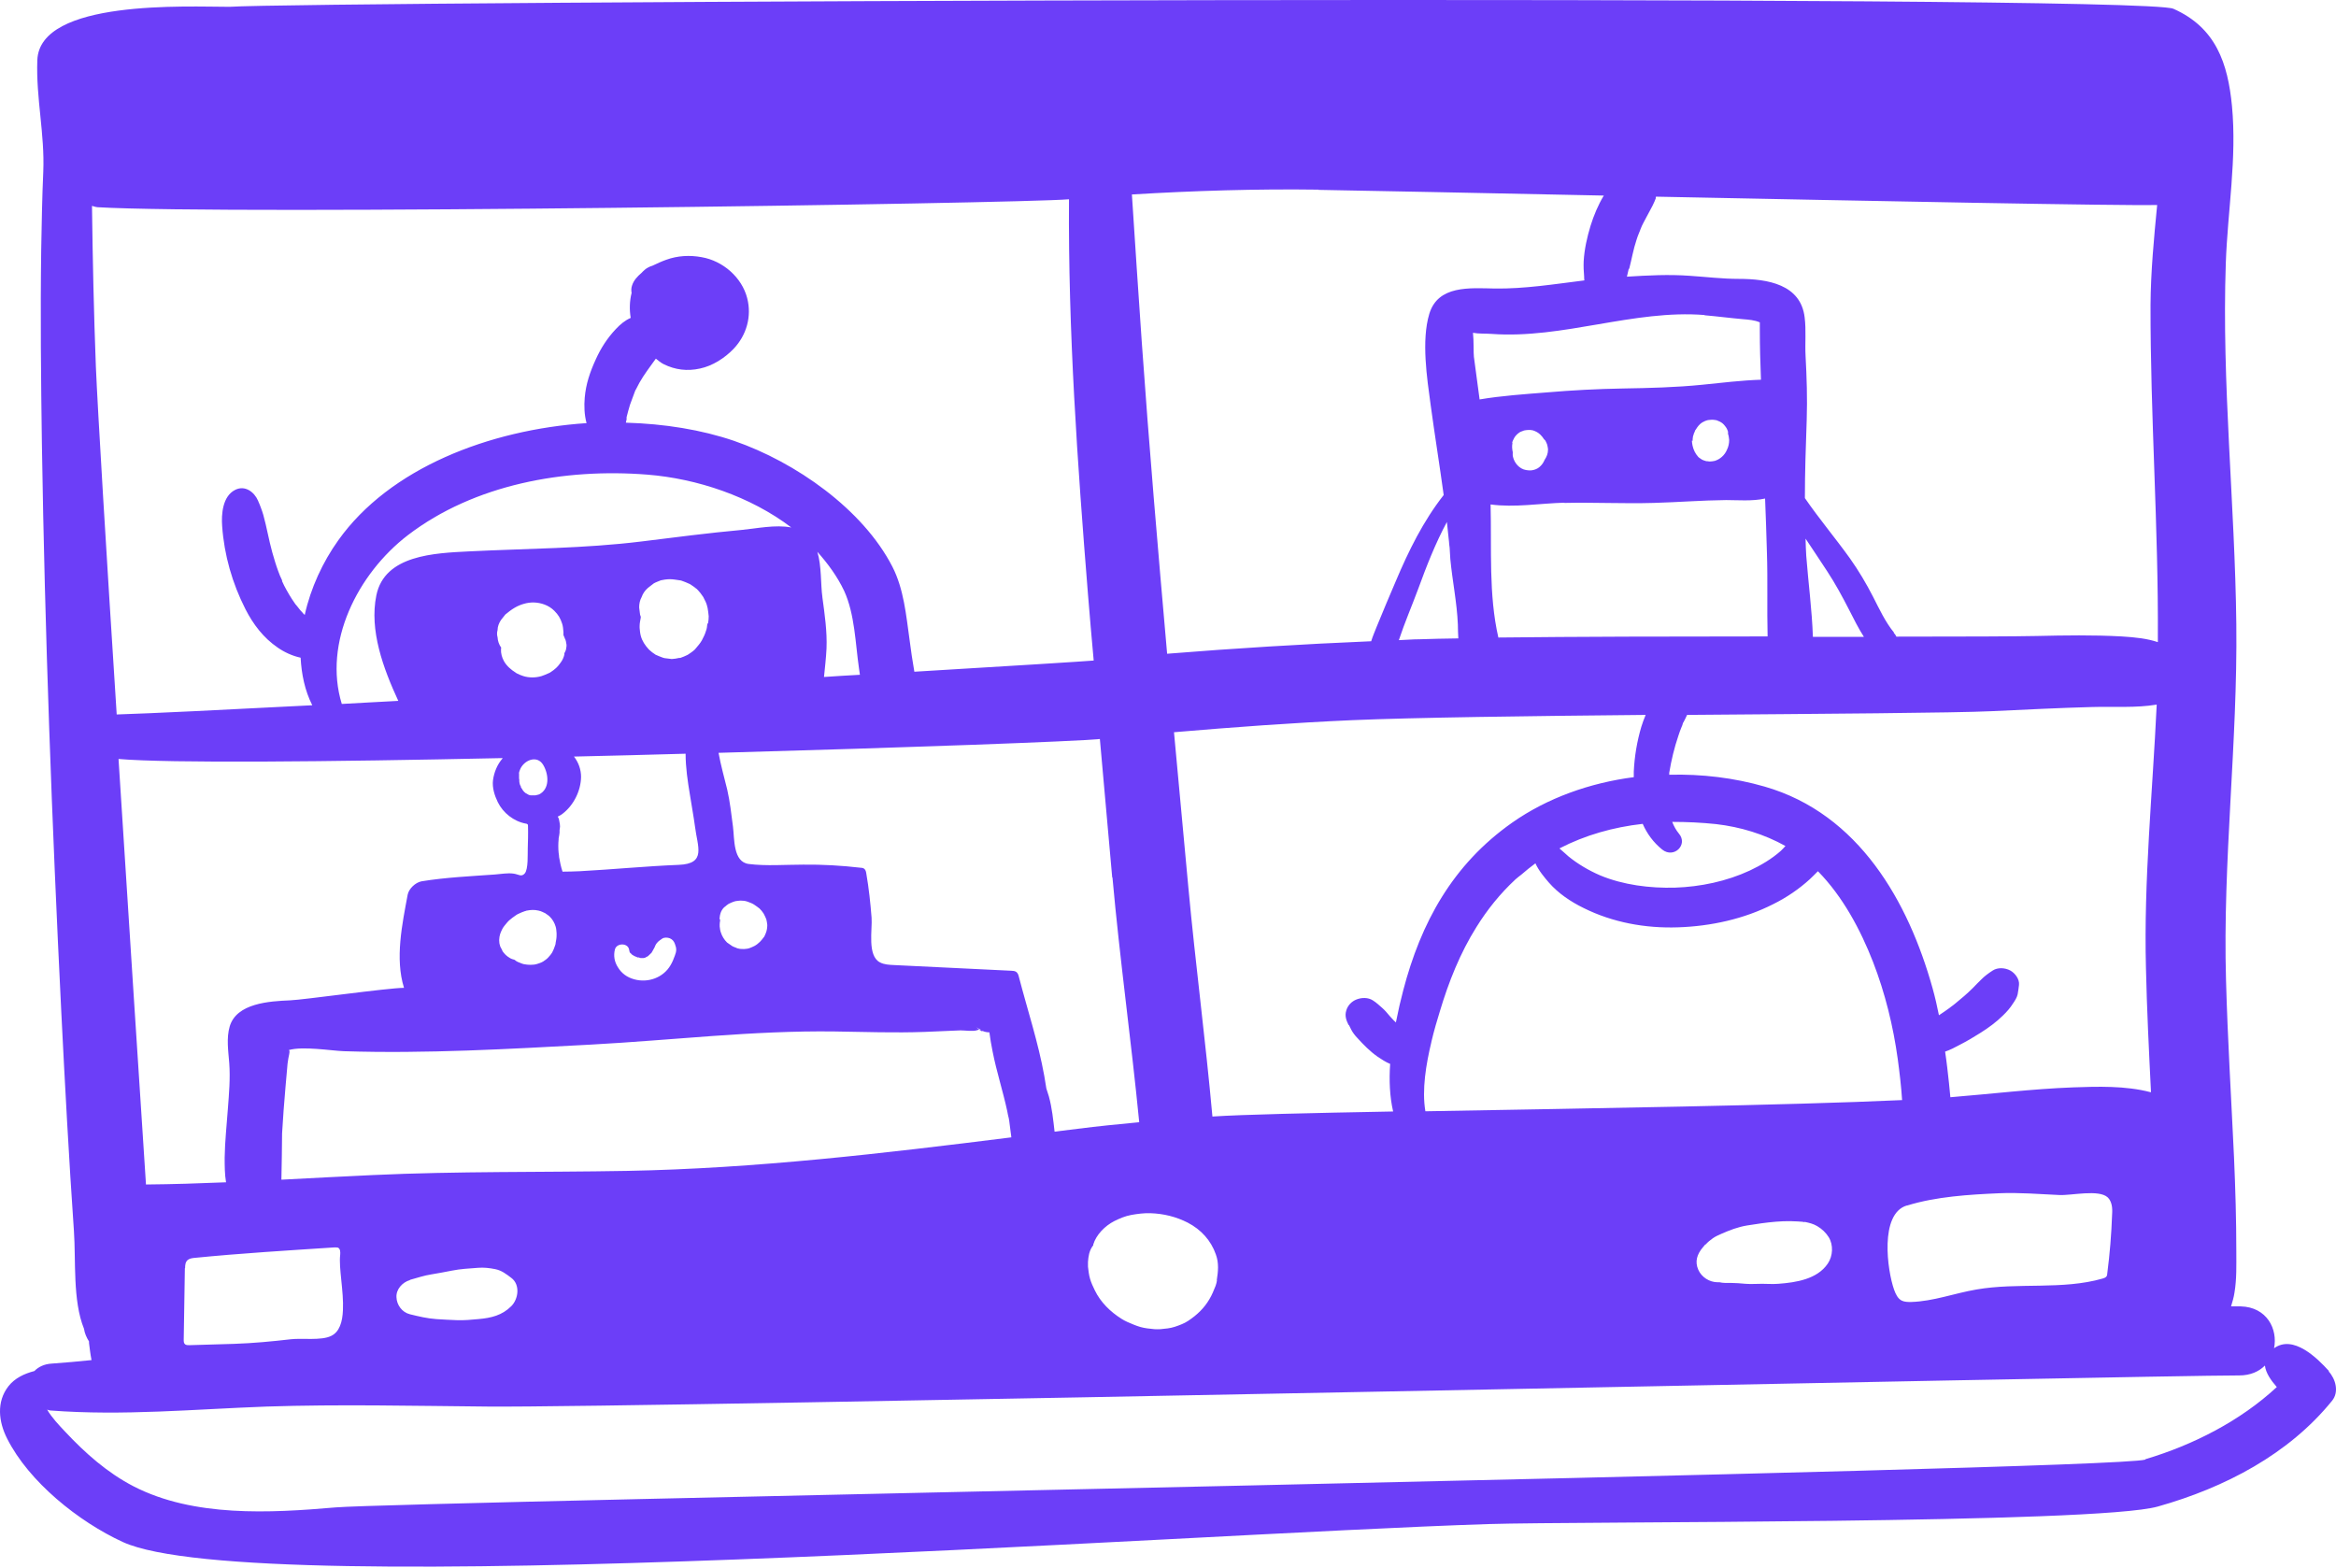 <svg width="842" height="565" viewBox="0 0 842 565" fill="none" xmlns="http://www.w3.org/2000/svg">
<path d="M839.461 494.162C835.174 489.422 826.599 480.967 819.673 485.945C821.074 479.071 817.117 471.09 807.635 470.853C806.48 470.853 805.326 470.853 804.172 470.853C804.666 469.194 805.161 467.614 805.408 465.875C806.233 460.976 806.068 455.998 806.068 451.021C806.068 439.721 805.738 428.501 805.244 417.202C804.254 395.868 802.935 374.613 802.358 353.28C801.121 310.375 806.563 267.865 806.068 224.96C805.573 181.66 800.791 138.281 802.275 94.981C802.935 75.939 806.315 57.212 804.501 38.17C803.017 22.841 798.73 9.961 783.394 3.166C771.191 -2.286 110.581 0.559 82.712 2.455C67.624 2.455 14.194 -0.31 13.452 21.735C12.957 35.483 16.173 48.283 15.596 61.953C15.184 71.277 15.019 80.6 14.854 89.924C14.524 113.312 14.771 136.701 15.101 160.01C16.173 228.437 18.729 296.784 22.11 365.132C23.429 391.365 24.831 417.518 26.645 443.672C27.387 454.339 26.15 468.72 30.273 478.913C30.52 480.572 31.18 482.073 32.086 483.495V484.049C32.334 486.024 32.581 488.157 32.993 490.212C28.211 490.686 23.429 491.16 18.647 491.476C15.926 491.634 13.864 492.661 12.38 494.162C8.752 495.111 5.372 496.691 3.063 499.614C-1.389 505.304 -0.482 512.494 2.568 518.499C10.401 534.065 28.294 548.445 44.289 555.794C91.782 577.523 423.241 552.949 536.531 549.315C568.605 548.287 755.69 549.315 777.787 542.993C801.945 536.198 825.032 524.109 840.616 504.829C843.172 501.669 841.852 497.007 839.379 494.32L839.461 494.162ZM587.239 96.877C588.146 93.401 588.723 89.845 589.878 86.447C590.125 85.657 590.372 84.946 590.702 84.156C590.867 83.682 591.114 83.208 591.279 82.734C591.279 82.576 591.279 82.576 591.362 82.497C591.856 81.075 592.846 79.494 593.423 78.309C594.412 76.334 595.567 74.516 596.391 72.541C596.556 72.225 596.639 71.83 596.804 71.514V71.277C596.804 71.277 596.804 71.04 596.886 70.882C675.793 72.462 763.523 74.2 777.539 73.884C776.385 85.815 775.231 97.826 775.148 109.915C775.066 150.054 778.034 190.115 777.787 230.175C777.787 230.57 777.787 230.965 777.787 231.439C773.994 230.175 769.871 229.701 764.677 229.385C754.535 228.832 744.311 228.99 734.169 229.227C727.079 229.385 708.032 229.464 683.544 229.464C683.296 228.911 682.966 228.437 682.554 228.041H682.719C679.586 224.249 677.36 219.429 675.133 215.083C672.66 210.263 669.939 205.68 666.806 201.256C661.529 193.907 655.675 186.954 650.563 179.527C650.563 170.124 650.892 160.721 651.222 151.239C651.47 143.575 651.222 135.99 650.81 128.325C650.563 123.663 651.057 119.001 650.48 114.419C649.079 102.487 637.123 100.512 626.651 100.512C620.715 100.512 615.026 99.801 609.089 99.406C601.503 98.853 594 99.248 586.415 99.722C586.662 98.774 586.827 97.826 587.074 96.877H587.239ZM775.148 393.656C766.161 391.286 756.019 391.602 747.279 391.918C732.438 392.471 717.761 394.288 703.002 395.473C702.837 393.735 702.673 391.997 702.508 390.416C702.095 386.624 701.683 382.831 701.106 379.038C702.92 378.406 704.651 377.537 706.218 376.668C708.857 375.325 711.413 373.823 713.886 372.243C716.772 370.426 719.575 368.371 721.967 366.001C723.368 364.658 724.605 363.235 725.594 361.655C726.254 360.707 726.996 359.522 727.243 358.415C727.491 357.309 727.573 356.124 727.738 355.018C727.986 352.963 726.336 350.751 724.605 349.803C722.709 348.776 720.07 348.618 718.256 349.803C716.69 350.83 715.37 351.778 714.051 353.122C713.062 354.07 712.072 355.097 711.083 356.124C709.104 358.099 706.96 359.917 704.816 361.655C704.239 362.129 703.745 362.524 703.167 362.919L702.673 363.314C701.518 364.184 700.281 364.974 699.127 365.764L698.88 365.922C698.22 362.603 697.478 359.364 696.571 356.124C687.914 325.15 670.104 293.308 636.051 283.51C625.085 280.349 613.377 278.927 601.668 279.243V278.532C602.41 274.028 603.482 269.524 604.966 265.178C605.296 264.072 605.708 263.045 606.121 262.018C606.286 261.623 606.451 261.307 606.533 260.912C606.615 260.674 606.533 260.675 606.615 260.595C606.615 260.516 606.615 260.595 606.78 260.358C607.193 259.568 607.687 258.62 608.1 257.672C657.489 257.277 704.487 256.961 717.926 256.329C729.964 255.776 742.085 255.143 754.123 254.827C762.286 254.59 769.789 255.222 777.375 253.958C775.89 285.643 772.675 317.091 773.499 348.934C773.829 363.867 774.571 378.722 775.313 393.656H775.148ZM486.235 369.478C486.482 370.031 486.812 370.584 487.059 371.137C487.637 372.243 488.379 373.191 489.203 374.06C491.429 376.51 493.82 378.959 496.541 380.856C497.943 381.804 499.51 382.831 501.076 383.463C500.664 389.389 500.911 395.236 502.148 400.609C472.218 401.162 447.894 401.715 437.011 402.427C434.537 374.93 430.909 347.511 428.353 320.014C426.622 301.288 424.89 282.562 423.159 263.914C444.514 262.097 465.951 260.516 487.389 259.568C509.486 258.62 551.042 258.067 593.176 257.672C592.599 259.094 592.021 260.516 591.609 261.939C590.043 267.233 589.136 272.685 588.888 278.137C588.888 278.769 588.888 279.401 588.888 280.112C573.057 282.166 557.721 287.618 545.106 296.468C523.503 311.639 512.125 332.657 505.776 356.993C504.869 360.391 503.962 364.342 503.138 368.529C502.89 368.292 502.725 368.055 502.478 367.897C501.489 366.87 500.499 365.764 499.592 364.658C498.685 363.63 497.696 362.84 496.624 361.892C496.047 361.418 495.469 360.944 494.81 360.549C493.078 359.443 490.77 359.522 488.956 360.233C487.142 360.944 485.74 362.445 485.245 364.263C484.668 366.159 485.245 367.739 486.07 369.399L486.235 369.478ZM438.66 461.371C438.577 462.083 438.412 462.715 438.165 463.426C437.505 465.085 436.846 466.744 435.939 468.246C434.042 471.485 431.486 473.935 428.271 476.068C426.869 477.016 425.138 477.648 423.488 478.201C421.839 478.755 420.025 478.913 418.294 479.071C417.552 479.071 416.892 479.15 416.15 479.071C414.501 478.913 412.687 478.755 411.038 478.281C409.389 477.806 407.822 477.095 406.338 476.463C405.596 476.147 404.937 475.752 404.277 475.357C400.237 472.829 396.691 469.352 394.63 465.085C393.97 463.742 393.311 462.32 392.899 460.897C392.486 459.475 392.321 457.974 392.157 456.552C392.157 455.998 392.157 455.366 392.157 454.813C392.321 452.759 392.569 451.021 393.723 449.282C393.806 449.124 393.97 448.966 394.053 448.887C394.053 448.808 394.053 448.65 394.053 448.571C395.125 445.015 398.258 441.855 401.639 440.116C403.535 439.168 405.596 438.299 407.74 437.904C409.966 437.509 412.357 437.193 414.666 437.272C419.448 437.43 423.901 438.536 428.106 440.67C432.971 443.198 436.516 447.149 438.247 452.127C439.402 455.287 439.072 458.29 438.577 461.45L438.66 461.371ZM592.104 296.942C593.67 300.498 595.979 303.658 599.112 306.187C603.317 309.584 608.594 304.449 605.131 300.419C604.142 299.234 603.317 297.732 602.74 296.231C608.017 296.231 613.212 296.468 618.489 297.021C627.393 298.048 635.886 300.656 643.554 304.923C643.059 305.476 642.482 306.108 641.905 306.661C638.607 309.584 634.732 311.876 630.692 313.772C622.364 317.644 612.964 319.619 603.73 319.935C594.742 320.172 585.095 318.987 576.768 315.511C572.727 313.772 568.687 311.402 565.307 308.636C564.565 308.004 563.41 306.898 562.091 305.792C571.408 300.972 581.55 298.127 592.104 296.942ZM563.905 181.265C574.624 181.028 585.343 181.581 596.062 181.265C604.801 181.028 613.541 180.317 622.199 180.238C626.157 180.238 631.681 180.712 636.216 179.685C636.463 186.164 636.711 192.564 636.876 199.043C637.205 209.078 636.876 219.271 637.123 229.385C603.4 229.385 567.451 229.464 540.076 229.78C536.531 214.293 537.685 197.937 537.273 181.818C545.93 183.003 555.083 181.423 563.823 181.186L563.905 181.265ZM545.023 159.773C545.106 159.141 545.436 158.509 545.765 157.877C546.26 157.007 546.92 156.375 547.744 155.822C547.992 155.664 548.322 155.506 548.651 155.427C548.981 155.269 549.228 155.19 549.558 155.111C550.548 154.953 551.537 154.874 552.527 155.111C553.516 155.427 554.423 155.901 555.165 156.612C555.742 157.165 556.155 157.719 556.567 158.351C556.732 158.509 556.979 158.667 557.062 158.904C557.062 158.983 557.226 159.141 557.226 159.22C557.391 159.615 557.639 160.01 557.721 160.484C557.886 160.958 557.886 161.432 557.968 161.827C557.968 161.906 557.968 162.064 557.968 162.143C557.968 163.487 557.474 164.672 556.732 165.778C556.402 166.568 555.907 167.358 555.33 167.911C554.67 168.623 553.846 169.097 552.939 169.334C551.949 169.65 551.042 169.571 550.053 169.413C547.662 169.018 545.848 166.884 545.353 164.672C545.188 164.119 545.271 163.487 545.271 162.934C545.271 162.854 545.188 162.696 545.188 162.617C545.023 161.511 544.941 160.721 545.188 159.536L545.023 159.773ZM610.078 158.904C610.078 158.351 610.161 157.798 610.243 157.244C610.243 157.007 610.408 156.849 610.491 156.612C610.491 156.612 610.491 156.454 610.491 156.375C610.491 156.217 610.656 156.138 610.656 156.059C610.821 155.743 610.903 155.348 611.068 155.032C611.068 154.874 611.315 154.874 611.315 154.716C611.892 153.768 612.552 152.899 613.541 152.267C614.201 151.871 614.943 151.555 615.685 151.397C616.84 151.239 617.252 151.239 618.324 151.397C618.654 151.397 618.983 151.555 619.313 151.713C620.138 152.03 620.797 152.425 621.374 153.057C621.704 153.452 622.034 153.847 622.281 154.242C622.529 154.637 622.694 155.111 622.859 155.585C622.859 155.822 622.859 156.138 622.859 156.375C623.106 157.086 623.188 157.798 623.271 158.588C623.271 159.773 623.024 160.958 622.529 161.985C622.117 163.013 621.457 163.961 620.632 164.672C619.808 165.383 619.231 165.699 618.159 166.094C617.994 166.094 617.911 166.173 617.747 166.173C617.334 166.252 616.84 166.331 616.345 166.331C616.098 166.331 615.85 166.331 615.603 166.252C615.355 166.252 615.108 166.252 614.861 166.173C614.448 166.094 613.954 165.857 613.541 165.699C613.129 165.462 612.717 165.146 612.387 164.909C612.305 164.83 612.14 164.751 612.057 164.593C611.068 163.487 610.408 162.143 610.078 160.642C609.996 160.089 609.831 159.457 609.831 158.825L610.078 158.904ZM614.366 113.628C619.066 114.024 623.766 114.656 628.383 115.051C630.279 115.209 632.423 115.367 634.237 116.157C634.237 116.157 634.237 116.157 634.32 116.157C634.32 117.026 634.32 118.29 634.32 118.685C634.32 124.77 634.484 130.775 634.732 136.859C627.641 137.096 620.55 137.965 613.541 138.676C604.059 139.624 594.577 139.861 585.013 140.019C575.778 140.177 566.626 140.651 557.474 141.442C549.558 142.074 541.231 142.627 533.315 143.97C532.656 138.834 531.914 133.698 531.254 128.562C531.089 127.298 531.254 122.873 530.924 119.95C532.985 120.345 535.541 120.187 537.603 120.345C563.328 122.241 588.806 111.495 614.448 113.549L614.366 113.628ZM522.267 195.013C522.267 195.804 522.431 196.594 522.514 197.384C522.596 198.727 522.679 200.07 522.761 201.493C523.503 209.394 525.152 217.137 525.482 225.118C525.482 226.698 525.565 228.358 525.647 230.096C520.535 230.175 515.753 230.254 511.713 230.412C509.157 230.412 506.683 230.649 504.209 230.728C506.271 224.486 508.909 218.402 511.218 212.16C514.186 204.021 517.402 195.804 521.525 188.139C521.772 190.431 522.019 192.801 522.267 195.092V195.013ZM515.918 375.562C516.907 371.374 518.061 367.502 518.968 364.579C522.184 353.833 526.307 343.482 532.161 334.158C536.036 327.916 540.653 322.148 546.26 316.933C546.92 316.301 547.662 315.827 548.322 315.274C549.971 313.851 551.702 312.429 553.434 311.165C554.588 313.772 556.732 316.301 558.298 318.118C561.679 321.99 566.131 324.992 570.831 327.284C581.303 332.499 593.093 334.632 604.802 334.237C616.675 333.842 628.63 331.234 639.184 325.861C643.966 323.491 648.501 320.409 652.377 316.854C653.284 315.985 654.273 315.037 655.262 314.009C664.25 323.175 670.599 335.106 675.133 346.721C679.503 358.02 682.389 369.794 684.038 381.725C684.698 386.624 685.275 391.523 685.605 396.5C644.873 398.397 571.491 399.503 513.939 400.53H513.774C512.455 392.787 514.021 383.542 515.918 375.641V375.562ZM614.778 448.571C615.52 447.702 616.427 446.991 617.417 446.28C618.324 445.648 619.396 445.173 620.467 444.699C623.518 443.356 626.404 442.25 629.702 441.697C636.628 440.591 643.637 439.563 650.645 440.512H650.233C649.491 440.354 648.749 440.274 647.842 440.116C648.666 440.195 649.491 440.354 650.233 440.433H650.645C652.129 440.749 653.531 441.065 655.015 441.934C656.747 442.961 658.066 444.225 659.138 445.885C660.869 448.65 660.704 452.68 658.808 455.445C655.015 461.055 647.429 462.241 640.998 462.715C639.019 462.873 637.04 462.715 635.144 462.715C633.165 462.715 631.104 462.873 629.125 462.715C627.311 462.557 625.58 462.399 623.766 462.399C622.529 462.399 621.045 462.478 619.808 462.162C619.561 462.162 619.313 462.162 619.148 462.162C616.097 462.162 613.294 460.265 612.14 457.658C610.821 454.655 611.728 452.048 613.706 449.677C611.81 452.048 614.036 449.203 614.696 448.492L614.778 448.571ZM687.419 434.506C697.89 431.267 709.764 430.556 720.565 430.082C727.903 429.766 734.994 430.398 742.25 430.714C746.62 430.951 756.514 428.58 759.73 431.583C760.472 432.294 760.884 433.242 761.131 434.269C761.379 435.376 761.379 436.561 761.296 437.746C761.049 444.857 760.472 451.89 759.565 458.922C759.565 459.317 759.482 459.791 759.235 460.107C758.905 460.502 758.411 460.66 757.916 460.818C743.322 465.006 727.408 462.162 712.402 464.769C704.487 466.112 696.901 469.036 688.821 469.273C687.749 469.273 686.512 469.273 685.523 468.799C684.038 468.088 683.296 466.428 682.719 464.848C680.246 457.895 677.442 437.509 687.254 434.506H687.419ZM650.81 194.144C653.366 198.016 656.004 201.888 658.561 205.838C661.529 210.342 664.085 215.083 666.558 219.903C668.207 223.143 669.857 226.461 671.835 229.543C665.899 229.543 659.715 229.543 653.448 229.543C653.119 219.824 651.799 209.947 651.057 200.386C650.892 198.332 650.892 196.278 650.81 194.223V194.144ZM475.186 68.432C493.078 68.748 532.985 69.538 578.087 70.487C576.026 73.884 574.459 77.677 573.305 81.391C572.068 85.42 571.078 89.845 570.831 94.112C570.749 95.929 570.831 97.826 570.996 99.722C570.996 100.117 570.996 100.591 571.078 101.065C560.277 102.408 549.476 104.147 538.757 103.989C529.77 103.831 518.309 102.724 515.176 113.154C512.29 122.794 514.351 136.227 515.67 145.945C517.154 156.849 518.886 167.595 520.37 178.42C512.949 187.902 507.755 198.49 503.138 209.394C500.829 214.846 498.438 220.377 496.212 225.908C495.552 227.567 494.81 229.306 494.233 231.123C469.662 232.15 445.173 233.652 420.685 235.627C417.387 198.174 414.171 160.642 411.533 123.11C410.296 105.411 409.142 87.791 407.987 70.091C430.332 68.748 452.759 68.037 475.351 68.353L475.186 68.432ZM400.979 316.222C403.617 345.694 407.74 375.009 410.626 404.481C403.205 405.192 395.784 405.903 388.446 406.851C385.643 407.167 382.922 407.563 380.118 407.879C379.624 403.612 379.211 399.345 378.057 395.157C377.81 394.209 377.398 393.261 377.15 392.313C376.903 390.811 376.655 389.31 376.408 387.809C374.264 375.799 370.307 363.867 367.256 352.094C367.091 351.383 366.844 350.672 366.266 350.277C365.772 349.961 365.112 349.882 364.535 349.882L322.154 347.828C320.505 347.748 318.691 347.669 317.207 346.879C312.507 344.509 314.486 334.948 314.156 330.76C313.744 325.466 313.167 320.093 312.26 314.878C312.178 314.246 312.013 313.535 311.518 313.14C311.106 312.824 310.611 312.745 310.116 312.745C303.273 311.955 296.429 311.56 289.503 311.639C283.154 311.639 276.063 312.192 269.879 311.402C264.19 310.691 264.767 302.315 264.19 297.89C263.613 293.466 263.118 288.962 262.129 284.616C261.057 280.27 259.82 275.845 258.996 271.341C327.514 269.445 387.539 267.233 396.444 266.364C397.928 283.036 399.412 299.629 400.896 316.301L400.979 316.222ZM248.689 286.512C249.349 290.779 250.008 294.177 250.503 297.89C251.41 305.239 254.708 311.323 244.649 311.718C232.776 312.192 220.82 313.377 208.947 314.009C206.886 314.088 204.824 314.167 202.763 314.167C202.516 313.298 202.186 312.429 202.021 311.481C201.856 310.691 201.691 309.901 201.526 308.952C201.526 308.478 201.444 307.925 201.361 307.451C201.197 305.792 201.197 304.132 201.361 302.473C201.361 302.394 201.361 302.236 201.361 302.157C201.526 301.446 201.609 300.735 201.691 300.103C201.691 299.787 201.691 299.392 201.691 298.997C201.691 298.601 201.856 297.969 201.609 299.629C201.691 299.076 201.856 298.443 201.856 297.89C201.856 297.337 201.774 296.784 201.609 295.994C201.526 295.362 201.444 294.967 201.032 294.335C201.609 294.019 202.186 293.782 202.763 293.307C206.803 290.226 209.359 285.011 209.442 280.033C209.442 277.347 208.535 274.818 206.886 272.685C220.325 272.369 233.848 272.053 247.123 271.658C247.123 276.635 247.865 281.534 248.689 286.512ZM259.408 330.839C259.408 330.365 259.49 329.812 259.655 329.338C259.903 328.39 260.397 327.6 261.139 326.889H261.222C261.634 326.494 262.129 326.099 262.624 325.782C263.201 325.466 263.86 325.229 264.438 324.992C264.602 324.992 264.767 324.913 264.932 324.834C265.427 324.755 266.334 324.597 266.911 324.597C267.736 324.597 268.643 324.676 269.467 324.992C270.292 325.308 271.034 325.545 271.776 326.02C272.435 326.494 273.095 326.889 273.755 327.442C274.332 327.995 274.827 328.627 275.239 329.259C275.321 329.417 275.404 329.575 275.486 329.733C275.734 330.286 276.063 330.839 276.228 331.393C276.393 332.025 276.476 332.657 276.558 333.289C276.558 333.447 276.558 333.605 276.558 333.763C276.476 335.264 276.228 335.975 275.569 337.398C275.486 337.556 275.404 337.714 275.239 337.872C274.827 338.425 274.414 338.978 273.92 339.452C273.342 340.005 272.683 340.558 271.941 340.953C271.364 341.269 270.704 341.506 270.127 341.743C269.467 341.98 268.89 341.98 268.23 342.059C267.488 342.059 266.664 342.059 265.922 341.822C265.757 341.822 265.674 341.822 265.509 341.664C264.932 341.427 264.355 341.269 263.86 340.953C263.366 340.637 262.871 340.242 262.376 339.926C262.294 339.847 262.129 339.768 262.046 339.689C261.552 339.215 261.057 338.583 260.727 338.03C260.315 337.398 260.068 336.765 259.82 336.054C259.573 335.422 259.49 334.553 259.408 333.921C259.408 333.684 259.408 333.368 259.408 333.131C259.408 332.736 259.49 332.262 259.573 331.788C259.573 331.472 259.326 331.155 259.326 330.76L259.408 330.839ZM180.583 233.335C179.841 232.229 179.429 231.044 179.347 229.701C179.099 228.832 179.099 227.962 179.347 227.093C179.347 225.829 179.841 224.565 180.583 223.459L182.15 221.483C183.222 220.614 184.294 219.745 185.531 219.034C186.602 218.402 187.757 217.928 188.911 217.612C189.983 217.296 191.22 217.137 192.292 217.137C195.095 217.216 197.816 218.165 199.795 220.14C201.279 221.641 201.939 222.747 202.598 224.723C202.928 225.671 203.01 226.777 203.093 227.804C203.093 228.042 203.093 228.279 203.093 228.516C203.093 228.674 203.093 228.753 203.093 228.911C203.093 228.911 203.423 229.622 203.588 230.017V230.175L203.753 230.412L203.258 229.385C203.67 230.096 204 230.886 204.082 231.755C204.247 232.387 204.247 232.94 204.082 233.573C204.082 234.205 203.753 234.837 203.423 235.469C203.423 235.627 203.423 235.785 203.423 235.943C203.175 236.97 202.763 237.918 202.104 238.787C201.032 240.368 200.042 241.237 198.476 242.264C198.228 242.422 197.981 242.58 197.734 242.659C196.909 243.054 196.084 243.37 195.178 243.686C194.106 244.002 192.951 244.16 191.879 244.16C190.808 244.16 189.653 244.002 188.664 243.686C187.922 243.449 187.097 243.133 186.355 242.738C186.19 242.659 186.025 242.58 185.86 242.422C184.211 241.395 182.645 240.052 181.655 238.313C180.913 236.97 180.501 235.469 180.583 233.968C180.583 233.731 180.666 233.493 180.666 233.335H180.583ZM254.956 224.881C254.873 225.75 254.791 226.619 254.461 227.409C254.131 228.595 253.554 229.701 252.977 230.807C252.4 231.834 251.575 232.782 250.833 233.652C250.668 233.81 250.586 233.968 250.421 234.126C249.761 234.758 248.937 235.311 248.112 235.864C247.947 235.943 247.865 236.022 247.7 236.101C247.04 236.417 245.968 236.891 245.226 237.128H244.814C244.319 237.286 242.67 237.523 242.175 237.523C242.175 237.523 242.175 237.523 242.093 237.523L239.537 237.207C239.537 237.207 239.125 237.128 238.96 237.049C238.135 236.733 237.228 236.417 236.404 236.022C236.321 236.022 236.239 235.943 236.156 235.864C235.497 235.469 234.672 234.837 234.095 234.284C234.095 234.284 233.93 234.126 233.848 234.047C232.528 232.624 231.457 231.044 230.962 229.148C230.715 228.2 230.632 227.251 230.55 226.303C230.55 226.066 230.55 225.829 230.55 225.592C230.55 224.565 230.797 223.617 230.962 222.59V222.273C230.962 222.273 230.797 221.799 230.715 221.562L230.385 218.955C230.385 217.612 230.632 216.347 231.292 215.162C231.704 213.977 232.446 212.871 233.435 212.002L233.6 211.844L235.662 210.263C236.156 209.947 237.641 209.394 238.218 209.157C238.795 208.999 240.361 208.762 241.433 208.762C242.588 208.762 243.907 208.999 244.979 209.157C245.226 209.157 245.474 209.236 245.721 209.315C246.628 209.631 247.617 210.026 248.442 210.421C248.524 210.421 248.607 210.5 248.772 210.579C249.596 211.053 250.338 211.685 251.08 212.239C251.163 212.239 251.245 212.397 251.328 212.476C251.328 212.476 251.493 212.634 251.575 212.713C252.152 213.345 252.812 214.135 253.307 214.925C253.471 215.083 253.554 215.32 253.636 215.478C254.131 216.426 254.626 217.375 254.873 218.402C254.873 218.639 254.956 218.797 255.038 219.034C255.203 220.061 255.368 221.088 255.45 222.115C255.45 222.985 255.368 223.854 255.203 224.644L254.956 224.881ZM143.562 252.615C136.636 253.01 129.793 253.326 123.196 253.721C116.435 231.676 128.803 206.866 147.025 192.88C171.019 174.549 203.505 168.702 233.353 171.072C251.163 172.494 270.457 178.894 285.216 190.115C279.526 189.008 272.518 190.51 267.488 190.984C255.368 192.09 243.247 193.67 231.127 195.171C210.596 197.7 189.901 197.7 169.205 198.727C156.672 199.359 138.615 199.991 135.647 214.609C133.091 227.172 138.12 240.842 143.562 252.615ZM187.015 278.769C187.097 278.295 187.262 277.9 187.427 277.426C188.746 274.028 193.611 271.895 195.837 275.766C197.816 279.164 198.228 284.379 194.271 286.354C194.518 286.354 194.6 286.275 194.188 286.354C194.106 286.354 193.693 286.512 193.693 286.591C193.693 286.591 193.858 286.512 193.941 286.433C193.611 286.512 193.281 286.591 192.951 286.67H192.704C192.292 286.67 191.879 286.67 191.467 286.67C191.302 286.67 191.137 286.67 190.972 286.591C190.808 286.591 190.643 286.512 190.478 286.433C190.23 286.275 189.901 286.117 189.488 285.88C189.158 285.643 188.829 285.327 188.581 285.011L188.416 284.774C188.416 284.774 188.004 284.063 187.757 283.747V283.51C187.509 283.115 187.344 282.72 187.262 282.245C187.262 282.087 187.18 281.85 187.18 281.692C187.18 281.534 187.18 281.455 187.18 281.297C187.18 281.06 187.18 280.902 187.097 280.586C187.097 280.112 187.097 279.638 187.097 279.085C187.097 279.006 187.097 278.848 187.097 278.611L187.015 278.769ZM194.353 328.311C194.353 328.311 194.518 328.311 194.6 328.311C195.095 328.469 195.755 328.785 196.249 329.022H196.332C196.332 329.022 196.991 329.496 197.239 329.654C197.486 329.812 197.816 330.049 198.063 330.286C199.135 331.314 199.877 332.578 200.29 334C200.537 334.79 200.537 335.58 200.619 336.37C200.619 336.607 200.619 336.924 200.619 337.161C200.619 338.03 200.454 338.978 200.29 339.768C200.29 340.163 200.207 340.479 200.042 340.874C199.795 341.664 199.465 342.455 199.053 343.245C198.64 343.956 198.063 344.588 197.569 345.141C197.074 345.694 196.332 346.168 195.755 346.563C195.095 346.958 194.353 347.195 193.611 347.432C192.869 347.669 192.044 347.749 191.22 347.749C190.395 347.749 189.653 347.67 188.829 347.511C188.087 347.353 187.344 346.958 186.685 346.721C186.438 346.642 186.273 346.484 186.108 346.405C186.025 346.405 185.86 346.247 185.778 346.168C185.695 346.089 185.531 346.01 185.448 345.931C184.871 345.773 184.294 345.615 183.799 345.299C182.48 344.509 181.985 343.956 181.078 342.771V342.613C181.078 342.613 180.336 341.19 180.254 341.032V340.874C180.006 340.242 179.924 339.531 179.924 338.82C180.006 337.082 180.336 336.291 181.078 334.79C181.49 334 182.15 333.289 182.727 332.578C182.975 332.262 183.304 331.946 183.552 331.709C184.294 331.076 185.118 330.444 185.943 329.891C186.273 329.654 186.685 329.417 187.097 329.259C187.757 328.943 188.499 328.627 189.241 328.39C189.406 328.39 189.571 328.311 189.736 328.232C191.467 327.916 192.457 327.837 194.271 328.232L194.353 328.311ZM101.429 425.183C101.511 419.573 101.676 414.042 101.676 408.511C102.006 402.901 102.418 397.291 102.913 391.681C103.16 388.915 103.408 386.15 103.655 383.305C103.903 380.777 104.81 378.643 104.067 378.485C109.097 376.984 119.486 378.722 123.939 378.88C153.539 379.828 183.304 378.09 212.905 376.51C242.34 374.93 271.281 371.374 300.882 371.769C311.683 371.927 322.484 372.322 333.285 371.927C337.573 371.769 341.943 371.532 346.23 371.374C347.962 371.374 350.765 371.848 352.25 371.295C352.497 371.216 352.744 371.137 352.992 371.137C352.579 370.821 352.085 370.426 351.425 369.794C352.085 370.505 352.909 370.821 353.651 371.216C353.486 371.216 353.239 371.137 352.992 371.137C353.981 371.848 354.228 371.769 354.063 371.532C354.888 371.927 355.795 372.085 356.619 372.085C356.949 374.376 357.279 376.668 357.774 378.959C359.175 386.15 361.484 393.182 363.051 400.451C363.216 401.32 363.381 402.269 363.628 403.138L363.793 404.165C364.04 406.061 364.288 408.037 364.535 409.933C318.444 415.701 272.518 421.153 225.932 422.022C195.425 422.575 164.917 422.101 134.41 423.523C123.444 423.998 112.56 424.63 101.594 425.183H101.429ZM230.137 345.062L229.808 344.904C229.808 344.904 229.808 344.904 230.137 345.062C230.137 345.062 230.632 345.22 230.879 345.299H231.374C231.374 345.299 231.786 345.299 231.951 345.299C232.199 345.299 232.364 345.22 232.611 345.141C232.858 344.983 233.106 344.825 233.353 344.746C233.435 344.746 233.518 344.588 233.6 344.588L234.013 344.193C234.013 344.193 234.425 343.798 234.59 343.64L234.837 343.403C234.837 343.403 235.084 342.929 235.249 342.692C235.497 342.218 235.744 341.822 235.991 341.348C236.156 341.032 236.156 341.111 235.991 341.269C236.239 340.716 236.404 340.321 236.816 339.847C237.311 339.215 237.97 338.82 238.63 338.346C239.372 337.793 240.609 337.872 241.433 338.188C242.34 338.583 242.917 339.215 243.247 340.163C243.495 340.874 243.742 341.506 243.742 342.297C243.742 343.008 243.495 343.798 243.247 344.43C242.835 345.615 242.34 346.8 241.681 347.907C239.125 352.331 233.6 354.386 228.571 352.963C226.015 352.252 224.036 350.83 222.717 348.618C221.48 346.721 221.068 344.43 221.645 342.217C222.222 339.847 226.262 339.768 226.757 342.217C226.757 342.455 226.839 342.692 226.922 342.929V343.087C226.922 343.087 227.087 343.403 227.252 343.561H227.334C227.334 343.561 227.581 343.877 227.746 344.035C227.746 344.035 228.406 344.43 228.653 344.588C229.148 344.825 229.725 344.983 230.137 345.22L229.89 345.062H230.137ZM296.429 215.241C295.77 210.579 296.182 204.1 294.615 198.885C298.408 203.152 301.789 207.735 304.262 212.95C308.137 221.404 308.302 231.913 309.622 240.921C309.704 241.632 309.869 242.422 309.951 243.212C305.746 243.449 301.376 243.686 297.006 244.002C297.336 240.605 297.748 237.207 297.913 233.731C298.161 227.567 297.254 221.404 296.429 215.32V215.241ZM181.161 273.317C179.264 275.529 178.11 278.216 177.698 281.218C177.368 283.905 178.275 286.749 179.429 289.12C181.325 292.991 185.201 296.073 189.571 296.863C189.818 296.863 189.983 296.942 190.148 297.1C190.313 297.258 190.313 297.495 190.313 297.732C190.395 300.419 190.313 303.105 190.23 305.792C190.148 307.767 190.478 313.219 189.158 314.799C187.922 316.222 186.932 315.116 185.118 314.878C182.975 314.562 180.583 315.037 178.357 315.195C169.617 315.827 160.712 316.222 151.972 317.644C149.746 318.039 147.355 320.33 146.943 322.464C144.964 333.131 142.325 345.457 145.624 356.045C140.017 356.045 109.18 360.391 104.562 360.549C97.059 360.865 85.268 361.576 82.795 369.952C81.558 374.139 82.3 378.88 82.63 383.147C83.042 388.678 82.547 394.209 82.135 399.661C81.723 405.508 81.063 411.355 80.981 417.202C80.981 420.205 80.981 423.207 81.475 426.131C71.829 426.526 62.264 426.842 52.617 426.921C50.473 393.814 46.433 332.262 42.723 273.554C61.11 275.134 118.084 274.581 181.078 273.238L181.161 273.317ZM66.716 457.105C66.716 455.998 66.799 454.813 67.706 454.102C68.283 453.628 69.19 453.47 69.932 453.391C86.67 451.732 103.655 450.704 120.558 449.598C120.97 449.598 121.382 449.598 121.795 449.677C122.702 450.072 122.702 451.337 122.619 452.285C122.042 456.947 123.939 465.401 123.609 472.196C123.444 476.463 122.372 480.098 119.321 481.52C115.776 483.258 108.85 482.231 104.81 482.705C97.966 483.496 91.287 484.128 84.361 484.365L68.201 484.839C67.706 484.839 67.129 484.839 66.716 484.523C66.222 484.128 66.222 483.495 66.222 482.863C66.387 474.251 66.469 465.638 66.634 457.105H66.716ZM147.767 461.292C150.406 460.581 152.879 459.712 155.518 459.317C157.991 458.922 160.383 458.448 162.856 457.974C165.989 457.342 169.205 457.184 172.421 456.947C174.399 456.789 176.461 457.026 178.44 457.421C180.831 457.895 182.397 459.159 184.294 460.581C187.592 463.031 186.85 468.246 184.294 470.774C180.996 474.093 177.038 475.041 172.421 475.436C169.865 475.673 167.391 475.91 164.835 475.831C162.279 475.752 159.805 475.594 157.249 475.436C153.951 475.199 150.983 474.488 147.767 473.698C144.881 472.987 142.985 470.3 142.903 467.535C142.738 464.69 145.046 462.162 147.767 461.371V461.292ZM34.89 74.674C82.96 77.519 365.772 73.41 385.313 71.83C384.983 119.318 388.364 167.042 392.157 214.214C392.816 222.194 393.476 230.096 394.218 238.076C390.59 238.392 365.277 239.973 329.575 242.106C328.915 238.313 328.338 234.442 327.844 230.57C326.607 221.72 325.782 212.318 321.66 204.258C311.023 183.556 286.782 166.568 264.602 158.904C252.812 154.874 239.454 152.741 225.602 152.346C225.602 151.95 225.767 151.634 225.85 151.239V150.37C226.262 148.869 226.592 147.368 227.087 145.866C227.664 144.207 228.323 142.627 228.901 140.967C228.983 140.73 229.065 140.572 229.23 140.335C229.643 139.545 230.055 138.755 230.467 137.965C232.116 135.041 234.178 132.355 236.156 129.589L236.404 129.273C237.311 129.984 238.218 130.775 239.207 131.249C243.33 133.303 247.7 133.856 252.317 132.829C256.852 131.881 261.222 129.036 264.355 125.797C269.137 120.819 271.034 113.945 269.302 107.386C267.406 100.038 260.645 94.033 252.894 92.69C248.607 91.9 244.237 92.136 240.114 93.638C238.547 94.191 236.816 94.981 235.167 95.771C234.672 95.929 234.178 96.087 233.765 96.324C232.776 96.798 231.951 97.588 231.209 98.379C229.725 99.643 228.406 101.065 227.829 102.882C227.499 103.831 227.499 104.7 227.664 105.569C226.922 108.493 226.839 111.574 227.334 114.577C225.19 115.525 223.541 116.947 221.975 118.606C218.841 121.925 216.533 125.56 214.719 129.589C212.657 134.093 211.173 138.439 210.761 143.338C210.514 146.261 210.596 149.501 211.421 152.504C176.213 154.874 140.429 168.781 121.96 194.697C116.353 202.52 111.983 211.923 109.839 221.641C109.674 221.483 109.509 221.325 109.344 221.167C109.015 220.772 108.685 220.377 108.273 219.982C108.602 220.377 109.674 221.562 108.273 219.982C108.025 219.666 106.046 217.137 106.706 218.086C106.541 217.849 106.376 217.612 106.211 217.375C104.81 215.399 103.573 213.266 102.418 211.053C102.171 210.5 101.924 210.026 101.676 209.473V209.157C101.099 208.051 100.687 206.945 100.275 205.838C99.45 203.626 98.79 201.335 98.131 199.043C96.894 194.618 96.152 190.036 94.915 185.611C94.668 184.742 94.338 183.793 94.008 182.924C93.761 182.134 93.431 181.502 93.101 180.712C93.184 180.949 93.266 181.028 93.019 180.475C92.854 180.159 92.854 180.001 93.019 180.475C91.7 177.393 88.319 174.707 84.691 176.603C80.239 178.894 79.744 185.295 80.074 189.64C80.816 200.07 83.702 210.184 88.484 219.587C91.287 225.039 94.915 229.859 100.11 233.414C102.501 235.074 105.387 236.417 108.355 237.049C108.685 242.975 109.839 248.822 112.56 254.195C80.486 255.855 54.678 257.119 42.063 257.514C38.353 199.833 35.22 147.842 34.56 132.276C33.818 112.917 33.406 93.559 33.158 74.2C33.818 74.358 34.313 74.595 35.055 74.674H34.89ZM773.252 526.084C760.389 529.956 145.211 541.255 120.97 543.309C97.224 545.364 69.85 546.865 48.165 535.724C38.683 530.825 30.685 523.714 23.511 516.049C21.203 513.6 18.647 510.914 16.998 508.069C17.41 508.148 17.74 508.385 18.234 508.385C44.372 510.36 70.015 507.911 96.07 506.963C122.537 506.094 149.087 506.726 175.636 506.963C226.922 507.516 777.787 495.664 807.14 495.743C811.18 495.743 814.231 494.32 816.375 492.187C816.704 494.874 818.518 497.481 820.662 499.93C807.552 512.099 790.567 520.79 773.334 525.926L773.252 526.084Z" fill="#6C3EF8"/>
</svg>
